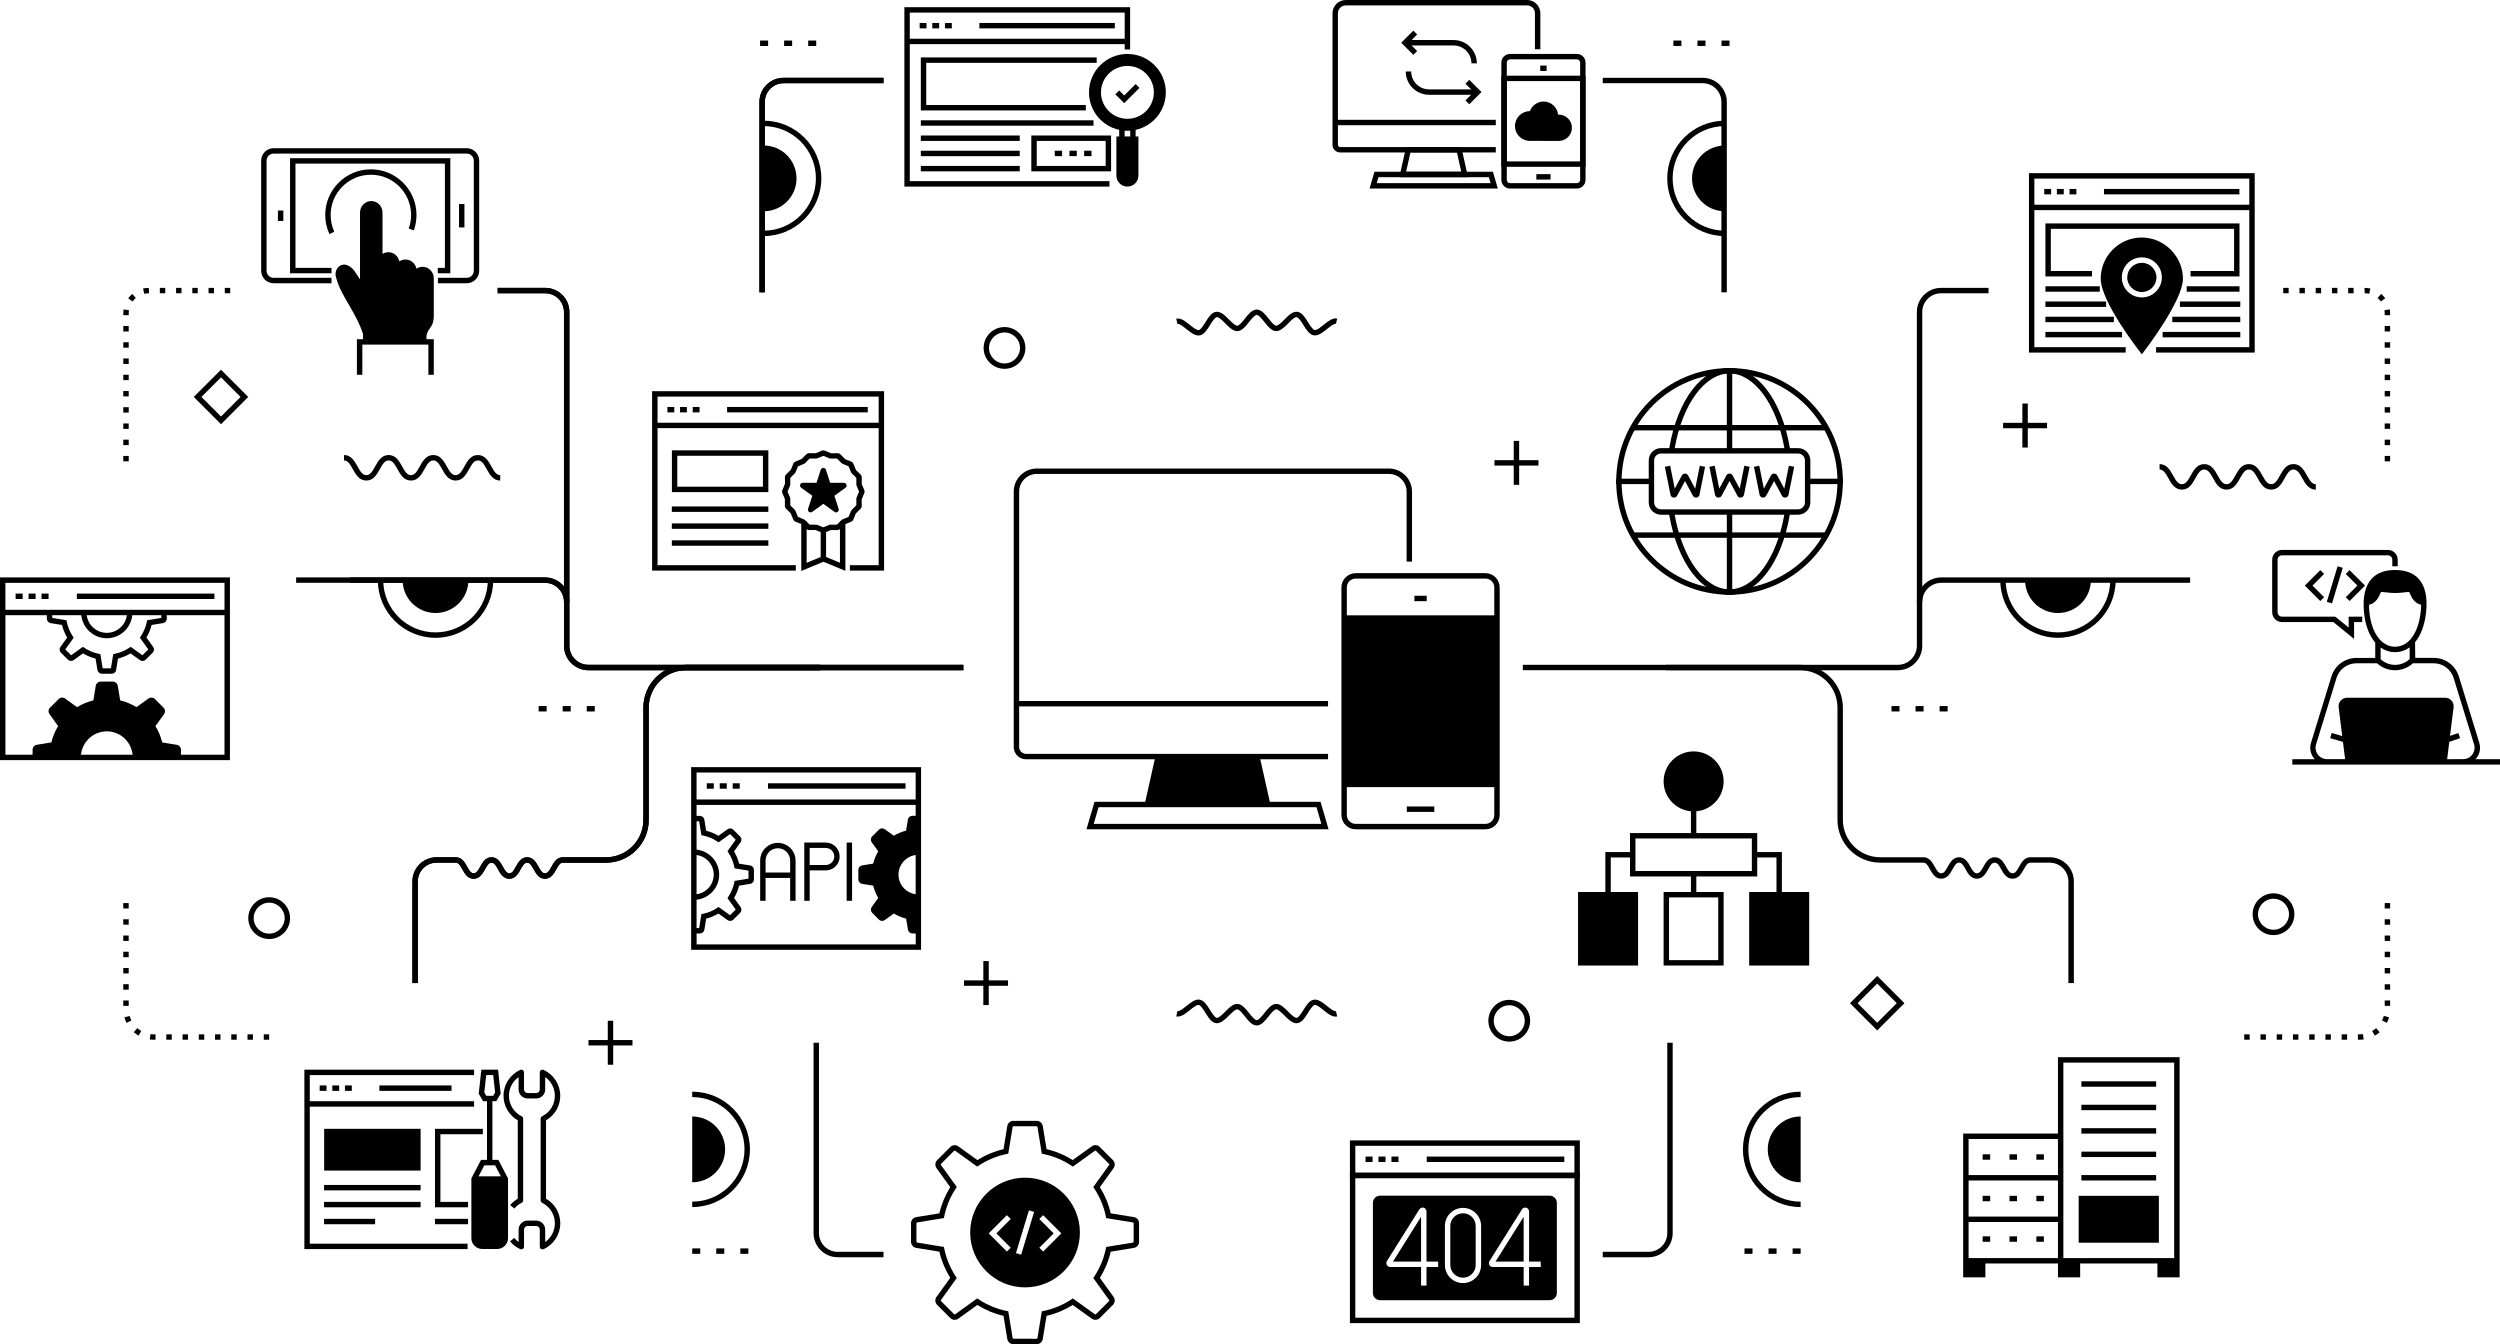 <svg class="mx-auto w-full rounded-md" viewBox="0 0 1531.89 823.66" width="100%" version="1.1" xmlns="http://www.w3.org/2000/svg" xmlns:xlink="http://www.w3.org/1999/xlink"><rect height="3.32" width="4.92" x="465.74" y="24.85" class="cls-2"></rect><rect height="3.32" width="4.91" x="480.48" y="24.85" class="cls-2"></rect><rect height="3.32" width="4.91" x="495.23" y="24.85" class="cls-2"></rect><path d="m1281.19,355.46c0,11.13-9.03,20.16-20.16,20.16s-20.16-9.03-20.16-20.16" class="cls-2"></path><path d="m1261.03,390.82c-19.5,0-35.36-15.86-35.36-35.36h3.32c0,17.67,14.37,32.04,32.04,32.04s32.04-14.37,32.04-32.04h3.32c0,19.5-15.86,35.36-35.36,35.36Z" class="cls-2"></path><path d="m1103.36,724.45c-11.13,0-20.16-9.03-20.16-20.16s9.03-20.16,20.16-20.16" class="cls-2"></path><path d="m1103.35,739.64c-19.5,0-35.36-15.86-35.36-35.36s15.86-35.36,35.36-35.36v3.32c-17.67,0-32.04,14.37-32.04,32.04s14.37,32.04,32.04,32.04v3.32Z" class="cls-2"></path><path d="m424.16,724.45c11.13,0,20.16-9.03,20.16-20.16s-9.03-20.16-20.16-20.16" class="cls-2"></path><path d="m424.16,739.64v-3.32c17.67,0,32.04-14.37,32.04-32.04s-14.37-32.04-32.04-32.04v-3.32c19.5,0,35.36,15.86,35.36,35.36s-15.86,35.36-35.36,35.36Z" class="cls-2"></path><path d="m287.03,355.46c0,11.13-9.03,20.16-20.16,20.16s-20.16-9.03-20.16-20.16" class="cls-2"></path><path d="m266.87,390.82c-19.5,0-35.36-15.86-35.36-35.36h3.32c0,17.67,14.37,32.04,32.04,32.04s32.04-14.37,32.04-32.04h3.32c0,19.5-15.86,35.36-35.36,35.36Z" class="cls-2"></path><path d="m467.91,89.15c11.13,0,20.16,9.03,20.16,20.16s-9.03,20.16-20.16,20.16" class="cls-2"></path><path d="m467.91,144.67v-3.32c17.67,0,32.04-14.37,32.04-32.04s-14.37-32.04-32.04-32.04v-3.32c19.5,0,35.36,15.86,35.36,35.36s-15.86,35.36-35.36,35.36Z" class="cls-2"></path><path d="m306.52,294.46c-4.4,0-6.46-3.73-8.29-7.01-1.83-3.3-3.11-5.31-5.39-5.31s-3.55,2-5.38,5.31c-1.82,3.29-3.89,7.01-8.28,7.01s-6.46-3.72-8.29-7.01c-1.83-3.3-3.11-5.31-5.39-5.31s-3.55,2-5.39,5.31c-1.82,3.29-3.89,7.01-8.29,7.01s-6.46-3.72-8.29-7.01c-1.83-3.3-3.11-5.31-5.39-5.31s-3.56,2-5.39,5.31c-1.83,3.29-3.89,7.01-8.29,7.01s-6.46-3.72-8.29-7.01c-1.83-3.3-3.11-5.31-5.39-5.31v-3.32c4.4,0,6.46,3.72,8.29,7.01,1.83,3.3,3.11,5.31,5.39,5.31s3.56-2,5.39-5.31c1.83-3.29,3.89-7.01,8.29-7.01s6.46,3.72,8.28,7.01c1.83,3.3,3.11,5.31,5.39,5.31s3.56-2,5.39-5.31c1.82-3.29,3.89-7.01,8.29-7.01s6.46,3.73,8.29,7.01c1.83,3.3,3.11,5.31,5.39,5.31s3.55-2,5.38-5.31c1.82-3.29,3.89-7.01,8.28-7.01s6.46,3.72,8.29,7.01c1.83,3.3,3.11,5.31,5.39,5.31v3.32Z" class="cls-2"></path><path d="m1419.02,300.03c-4.4,0-6.46-3.72-8.29-7.01-1.83-3.3-3.11-5.31-5.39-5.31s-3.55,2-5.38,5.31c-1.82,3.29-3.89,7.01-8.29,7.01s-6.46-3.72-8.28-7.01c-1.83-3.3-3.11-5.31-5.39-5.31s-3.56,2-5.39,5.3c-1.83,3.29-3.9,7.01-8.29,7.01s-6.46-3.72-8.28-7.01c-1.83-3.3-3.11-5.31-5.39-5.31s-3.56,2-5.39,5.31c-1.83,3.29-3.9,7.01-8.29,7.01s-6.47-3.72-8.29-7.01c-1.83-3.3-3.11-5.31-5.39-5.31v-3.32c4.39,0,6.46,3.72,8.29,7.01,1.83,3.3,3.11,5.31,5.39,5.31s3.56-2,5.39-5.31c1.83-3.29,3.9-7.01,8.29-7.01s6.46,3.73,8.29,7.01c1.83,3.3,3.11,5.3,5.38,5.3s3.56-2,5.39-5.31c1.83-3.29,3.89-7.01,8.29-7.01s6.46,3.73,8.29,7.01c1.83,3.3,3.11,5.3,5.38,5.3s3.55-2,5.38-5.31c1.82-3.29,3.89-7.01,8.28-7.01s6.46,3.72,8.29,7.01c1.83,3.3,3.11,5.31,5.39,5.31v3.32Z" class="cls-2"></path><path d="m1393.1,573c-7.06,0-12.8-5.74-12.8-12.8s5.74-12.8,12.8-12.8,12.8,5.74,12.8,12.8-5.74,12.8-12.8,12.8Zm0-22.29c-5.23,0-9.49,4.26-9.49,9.49s4.26,9.49,9.49,9.49,9.49-4.26,9.49-9.49-4.26-9.49-9.49-9.49Z" class="cls-2"></path><rect height="3.32" width="4.91" x="1068.95" y="764.97" class="cls-2"></rect><rect height="3.32" width="4.91" x="1083.7" y="764.97" class="cls-2"></rect><rect height="3.32" width="4.91" x="1098.44" y="764.97" class="cls-2"></rect><rect height="3.32" width="4.91" x="424.16" y="764.97" class="cls-2"></rect><rect height="3.32" width="4.91" x="438.9" y="764.97" class="cls-2"></rect><rect height="3.32" width="4.91" x="453.64" y="764.97" class="cls-2"></rect><rect height="3.32" width="4.91" x="330.04" y="432.64" class="cls-2"></rect><rect height="3.32" width="4.92" x="344.78" y="432.64" class="cls-2"></rect><rect height="3.32" width="4.92" x="359.53" y="432.64" class="cls-2"></rect><rect height="3.32" width="4.91" x="1159.02" y="432.64" class="cls-2"></rect><rect height="3.32" width="4.92" x="1173.76" y="432.64" class="cls-2"></rect><rect height="3.32" width="4.92" x="1188.5" y="432.64" class="cls-2"></rect><path d="m502.6,410.69h-142.02c-8.27,0-14.99-6.73-14.99-14.99v-26.9c0-6.44-5.24-11.67-11.67-11.67h-119.3v-3.32h119.3c8.27,0,14.99,6.73,14.99,14.99v26.9c0,6.44,5.24,11.67,11.67,11.67h142.02v3.32Z" class="cls-2"></path><path d="m468.66,179.11h-3.32V62.46c0-8.15,6.63-14.79,14.79-14.79h61.24v3.32h-61.24c-6.32,0-11.47,5.15-11.47,11.47v116.65Z" class="cls-2"></path><path d="m256.03,602.39h-3.32v-62.31c0-8.15,6.63-14.79,14.79-14.79h11.84c3.7,0,5.48,3.2,6.91,5.77,1.4,2.53,2.38,4.07,4.01,4.07s2.61-1.54,4.02-4.07c1.43-2.57,3.21-5.77,6.91-5.77s5.48,3.2,6.91,5.77c1.41,2.53,2.38,4.07,4.01,4.07s2.61-1.54,4.01-4.07c1.43-2.57,3.2-5.77,6.91-5.77s5.48,3.2,6.91,5.77c1.41,2.53,2.38,4.07,4.01,4.07s2.61-1.54,4.01-4.07c1.43-2.57,3.2-5.77,6.91-5.77h26.47c12.62,0,22.88-10.26,22.88-22.87v-68.85c0-14.44,11.75-26.19,26.19-26.19h169.91v3.32h-169.91c-12.62,0-22.88,10.26-22.88,22.88v68.85c0,14.45-11.75,26.2-26.2,26.2h-26.47c-1.64,0-2.61,1.53-4.01,4.06-1.43,2.57-3.2,5.77-6.91,5.77s-5.49-3.2-6.91-5.77c-1.41-2.53-2.38-4.07-4.01-4.07s-2.61,1.54-4.01,4.07c-1.43,2.57-3.2,5.77-6.91,5.77s-5.49-3.2-6.91-5.77c-1.41-2.53-2.38-4.07-4.01-4.07s-2.61,1.54-4.02,4.07c-1.43,2.57-3.21,5.77-6.92,5.77s-5.49-3.2-6.91-5.77c-1.41-2.53-2.38-4.07-4.01-4.07h-11.83c-6.33,0-11.47,5.15-11.47,11.48v62.31Z" class="cls-2"></path><path d="m348.9,368.79h-3.32v-177.6c0-6.33-5.14-11.47-11.47-11.47h-29.15v-3.32h29.15c8.15,0,14.79,6.63,14.79,14.79v177.6Z" class="cls-2"></path><path d="m1270.74,602.39h-3.32v-62.31c0-6.33-5.14-11.47-11.47-11.47h-11.83c-1.64,0-2.61,1.54-4.02,4.06-1.43,2.57-3.2,5.77-6.91,5.77s-5.49-3.2-6.92-5.77c-1.41-2.53-2.37-4.07-4.01-4.07s-2.61,1.54-4.01,4.07c-1.43,2.57-3.21,5.77-6.91,5.77s-5.49-3.2-6.91-5.77c-1.4-2.53-2.37-4.07-4.01-4.07s-2.61,1.54-4.01,4.07c-1.43,2.57-3.21,5.77-6.91,5.77s-5.48-3.2-6.91-5.77c-1.4-2.53-2.37-4.07-4.01-4.07h-26.47c-14.44,0-26.19-11.74-26.19-26.19v-68.85c0-12.62-10.26-22.88-22.88-22.88h-169.91v-3.32h169.91c14.45,0,26.2,11.75,26.2,26.19v68.85c0,12.62,10.26,22.88,22.88,22.88h26.47c3.7,0,5.48,3.2,6.91,5.77,1.4,2.53,2.37,4.07,4.01,4.07s2.61-1.54,4.01-4.07c1.43-2.57,3.21-5.77,6.91-5.77s5.49,3.2,6.92,5.77c1.4,2.53,2.37,4.07,4.01,4.07s2.61-1.54,4.01-4.07c1.43-2.57,3.21-5.77,6.91-5.77s5.49,3.2,6.92,5.77c1.41,2.53,2.38,4.07,4.02,4.07s2.61-1.54,4.01-4.07c1.43-2.57,3.21-5.77,6.92-5.77h11.83c8.15,0,14.79,6.64,14.79,14.79v62.31Z" class="cls-2"></path><path d="m1162.89,410.69h-142.03v-3.32h142.03c6.44,0,11.67-5.24,11.67-11.67v-26.9c0-8.27,6.73-14.99,14.99-14.99h152.46v3.32h-152.46c-6.44,0-11.68,5.24-11.68,11.67v26.9c0,8.27-6.72,14.99-14.99,14.99Z" class="cls-2"></path><path d="m1010.16,770.38h-28.07v-3.32h28.07c6.33,0,11.47-5.14,11.47-11.47v-116.65h3.32v116.65c0,8.15-6.63,14.79-14.79,14.79Z" class="cls-2"></path><path d="m1177.88,368.79h-3.32v-177.6c0-8.15,6.63-14.79,14.79-14.79h29.14v3.32h-29.14c-6.33,0-11.47,5.15-11.47,11.47v177.6Z" class="cls-2"></path><path d="m256.03,602.39h-3.32v-62.31c0-8.15,6.63-14.79,14.79-14.79h11.84c3.7,0,5.48,3.2,6.91,5.77,1.4,2.53,2.38,4.07,4.01,4.07s2.61-1.54,4.02-4.07c1.43-2.57,3.21-5.77,6.91-5.77s5.48,3.2,6.91,5.77c1.41,2.53,2.38,4.07,4.01,4.07s2.61-1.54,4.01-4.07c1.43-2.57,3.2-5.77,6.91-5.77s5.48,3.2,6.91,5.77c1.41,2.53,2.38,4.07,4.01,4.07s2.61-1.54,4.01-4.07c1.43-2.57,3.2-5.77,6.91-5.77h26.47c12.62,0,22.88-10.26,22.88-22.87v-68.85c0-14.44,11.75-26.19,26.19-26.19h169.91v3.32h-169.91c-12.62,0-22.88,10.26-22.88,22.88v68.85c0,14.45-11.75,26.2-26.2,26.2h-26.47c-1.64,0-2.61,1.53-4.01,4.06-1.43,2.57-3.2,5.77-6.91,5.77s-5.49-3.2-6.91-5.77c-1.41-2.53-2.38-4.07-4.01-4.07s-2.61,1.54-4.01,4.07c-1.43,2.57-3.2,5.77-6.91,5.77s-5.49-3.2-6.91-5.77c-1.41-2.53-2.38-4.07-4.01-4.07s-2.61,1.54-4.02,4.07c-1.43,2.57-3.21,5.77-6.92,5.77s-5.49-3.2-6.91-5.77c-1.41-2.53-2.38-4.07-4.01-4.07h-11.83c-6.33,0-11.47,5.15-11.47,11.48v62.31Z" class="cls-2"></path><path d="m502.6,410.69h-142.02c-8.27,0-14.99-6.73-14.99-14.99v-26.9c0-6.44-5.24-11.67-11.67-11.67h-152.46v-3.32h152.46c8.27,0,14.99,6.73,14.99,14.99v26.9c0,6.44,5.24,11.67,11.67,11.67h142.02v3.32Z" class="cls-2"></path><path d="m541.37,770.38h-28.07c-8.15,0-14.79-6.63-14.79-14.79v-116.65h3.32v116.65c0,6.33,5.15,11.47,11.47,11.47h28.07v3.32Z" class="cls-2"></path><path d="m468.66,179.11h-3.32V62.46c0-8.15,6.63-14.79,14.79-14.79h61.24v3.32h-61.24c-6.32,0-11.47,5.15-11.47,11.47v116.65Z" class="cls-2"></path><path d="m348.9,368.79h-3.32v-177.6c0-6.33-5.14-11.47-11.47-11.47h-29.15v-3.32h29.15c8.15,0,14.79,6.63,14.79,14.79v177.6Z" class="cls-2"></path><path d="m164.94,637.12h-3.32v-3.32h3.32v3.32Zm-9.95,0h-3.32v-3.32h3.32v3.32Zm-9.95,0h-3.32v-3.32h3.32v3.32Zm-9.95,0h-3.32v-3.32h3.32v3.32Zm-9.95,0h-3.32v-3.32h3.32v3.32Zm-9.95,0h-3.32v-3.32h3.32v3.32Zm-9.95,0h-3.32v-3.32h3.32v3.32Zm-9.95,0h-.99c-.86,0-1.71-.06-2.54-.17l.45-3.28c.69.09,1.39.14,2.1.14h.99v3.32Zm-10.38-2.52c-1.04-.6-2.03-1.31-2.95-2.11l2.18-2.5c.76.66,1.58,1.25,2.44,1.74l-1.66,2.87Zm-7.38-7.83c-.54-1.08-.98-2.22-1.31-3.39l3.2-.88c.27.96.63,1.9,1.07,2.79l-2.96,1.49Zm1.33-10.41h-3.32v-3.32h3.32v3.32Zm0-9.95h-3.32v-3.32h3.32v3.32Zm0-9.95h-3.32v-3.32h3.32v3.32Zm0-9.95h-3.32v-3.32h3.32v3.32Zm0-9.95h-3.32v-3.32h3.32v3.32Zm0-9.95h-3.32v-3.32h3.32v3.32Zm0-9.95h-3.32v-3.32h3.32v3.32Z" class="cls-2"></path><path d="m1445.82,637.12h-.99v-3.32h.99c.71,0,1.41-.05,2.1-.14l.45,3.28c-.83.11-1.68.17-2.54.17Zm-7.62,0h-3.32v-3.32h3.32v3.32Zm-9.95,0h-3.32v-3.32h3.32v3.32Zm-9.95,0h-3.32v-3.32h3.32v3.32Zm-9.95,0h-3.32v-3.32h3.32v3.32Zm-9.95,0h-3.32v-3.32h3.32v3.32Zm-9.95,0h-3.32v-3.32h3.32v3.32Zm-9.95,0h-3.32v-3.32h3.32v3.32Zm76.71-2.51l-1.66-2.87c.86-.5,1.67-1.08,2.43-1.74l2.18,2.5c-.91.8-1.9,1.51-2.94,2.11Zm7.37-7.83l-2.96-1.49c.45-.89.81-1.83,1.07-2.79l3.2.88c-.32,1.17-.76,2.31-1.31,3.39Zm1.99-10.41h-3.32v-3.32h3.32v3.32Zm0-9.95h-3.32v-3.32h3.32v3.32Zm0-9.95h-3.32v-3.32h3.32v3.32Zm0-9.95h-3.32v-3.32h3.32v3.32Zm0-9.95h-3.32v-3.32h3.32v3.32Zm0-9.95h-3.32v-3.32h3.32v3.32Zm0-9.95h-3.32v-3.32h3.32v3.32Z" class="cls-2"></path><path d="m1464.56,282.69h-3.32v-3.32h3.32v3.32Zm0-9.95h-3.32v-3.32h3.32v3.32Zm0-9.95h-3.32v-3.32h3.32v3.32Zm0-9.95h-3.32v-3.32h3.32v3.32Zm0-9.95h-3.32v-3.32h3.32v3.32Zm0-9.95h-3.32v-3.32h3.32v3.32Zm0-9.95h-3.32v-3.32h3.32v3.32Zm0-9.95h-3.32v-3.32h3.32v3.32Zm0-9.95h-3.32v-3.32h3.32v3.32Zm0-9.95h-3.32v-1.16c0-.64-.05-1.27-.15-1.89l3.28-.52c.12.78.18,1.59.18,2.4v1.16Zm-5.67-8.4c-.58-.79-1.25-1.51-1.99-2.13l2.14-2.54c.94.79,1.79,1.71,2.53,2.71l-2.68,1.96Zm-7.16-4.72c-.89-.2-1.81-.31-2.74-.31l-.17-3.32c1.36,0,2.53.13,3.66.39l-.74,3.23Zm-9.55-.31h-3.32v-3.32h3.32v3.32Zm-9.95,0h-3.32v-3.32h3.32v3.32Zm-9.95,0h-3.32v-3.32h3.32v3.32Zm-9.95,0h-3.32v-3.32h3.32v3.32Zm-9.95,0h-3.32v-3.32h3.32v3.32Z" class="cls-2"></path><path d="m78.87,282.69h-3.32v-3.32h3.32v3.32Zm0-9.95h-3.32v-3.32h3.32v3.32Zm0-9.95h-3.32v-3.32h3.32v3.32Zm0-9.95h-3.32v-3.32h3.32v3.32Zm0-9.95h-3.32v-3.32h3.32v3.32Zm0-9.95h-3.32v-3.32h3.32v3.32Zm0-9.95h-3.32v-3.32h3.32v3.32Zm0-9.95h-3.32v-3.32h3.32v3.32Zm0-9.95h-3.32v-3.32h3.32v3.32Zm0-9.95h-3.32v-1.16c0-.81.06-1.61.18-2.4l3.28.5c-.09.62-.14,1.25-.14,1.89v1.16Zm2.36-8.4l-2.68-1.96c.73-1,1.58-1.91,2.52-2.71l2.14,2.53c-.74.63-1.41,1.34-1.99,2.13Zm7.16-4.72l-.74-3.23c1.13-.26,2.3-.39,3.48-.39l.18,1.66v1.66c-1.11,0-2.03.11-2.92.31Zm52.67-.31h-3.32v-3.32h3.32v3.32Zm-9.95,0h-3.32v-3.32h3.32v3.32Zm-9.95,0h-3.32v-3.32h3.32v3.32Zm-9.95,0h-3.32v-3.32h3.32v3.32Zm-9.95,0h-3.32v-3.32h3.32v3.32Z" class="cls-2"></path><path d="m734.37,205.58c-2.47,0-4.97-1.99-7.39-3.93-1.92-1.53-4.31-3.45-5.5-3.16l-.74-3.23c2.76-.64,5.58,1.62,8.31,3.8,1.9,1.51,4.22,3.37,5.5,3.19,1.21-.21,2.8-2.75,4.08-4.8,1.86-2.98,3.79-6.07,6.63-6.39,2.79-.3,5.35,2.24,7.81,4.72,1.72,1.73,3.88,3.83,5.11,3.8,1.22-.07,3.09-2.41,4.59-4.3,2.19-2.75,4.45-5.61,7.31-5.61s5.11,2.85,7.3,5.6c1.5,1.89,3.36,4.23,4.58,4.3.02,0,.04,0,.06,0,1.26,0,3.36-2.11,5.05-3.8,2.46-2.48,4.99-5.03,7.81-4.72,2.83.32,4.76,3.4,6.62,6.38,1.28,2.04,2.87,4.59,4.08,4.79,1.22.22,3.6-1.68,5.49-3.2,2.72-2.18,5.54-4.45,8.29-3.82l-.74,3.23c-1.17-.25-3.57,1.64-5.48,3.17-2.67,2.14-5.45,4.32-8.12,3.88-2.68-.46-4.54-3.43-6.34-6.3-1.31-2.1-2.94-4.7-4.18-4.84-1.28-.19-3.37,2.03-5.09,3.77-2.41,2.42-4.96,4.92-7.64,4.77-2.71-.15-4.89-2.9-7-5.55-1.54-1.94-3.45-4.35-4.7-4.35s-3.17,2.41-4.71,4.35c-2.11,2.65-4.29,5.4-7,5.55-2.75.15-5.24-2.35-7.65-4.77-1.73-1.74-3.88-3.94-5.09-3.76-1.24.14-2.87,2.75-4.18,4.85-1.8,2.88-3.66,5.85-6.34,6.31-.25.04-.49.06-.74.06Z" class="cls-2"></path><path d="m770.08,628.37c-2.86,0-5.12-2.85-7.31-5.6-1.5-1.89-3.36-4.23-4.58-4.3-1.34,0-3.4,2.08-5.12,3.8-2.46,2.47-5.05,4.98-7.81,4.72-2.84-.32-4.76-3.4-6.63-6.38-1.28-2.05-2.87-4.59-4.08-4.8-1.28-.27-3.6,1.67-5.5,3.19-2.73,2.18-5.55,4.44-8.31,3.8l.74-3.23c1.19.28,3.58-1.63,5.49-3.16,2.67-2.13,5.42-4.33,8.13-3.87,2.68.46,4.54,3.43,6.34,6.31,1.31,2.1,2.94,4.71,4.18,4.85,1.16.14,3.36-2.02,5.09-3.76,2.41-2.42,4.92-4.97,7.65-4.77,2.71.15,4.89,2.89,7,5.55,1.54,1.94,3.46,4.35,4.71,4.35s3.16-2.41,4.7-4.35c2.11-2.65,4.29-5.4,7-5.55,2.71-.22,5.23,2.35,7.64,4.77,1.73,1.74,3.95,3.9,5.09,3.76,1.24-.14,2.87-2.75,4.18-4.84,1.8-2.87,3.66-5.85,6.34-6.3,2.72-.42,5.46,1.75,8.12,3.88,1.91,1.54,4.29,3.41,5.48,3.17l.74,3.23c-2.77.64-5.57-1.63-8.3-3.82-1.89-1.52-4.2-3.45-5.49-3.2-1.21.2-2.8,2.75-4.08,4.79-1.86,2.98-3.79,6.06-6.62,6.38-2.78.28-5.35-2.25-7.81-4.72-1.71-1.72-3.85-3.81-5.11-3.8-1.22.07-3.08,2.42-4.58,4.3-2.19,2.76-4.45,5.6-7.3,5.6Z" class="cls-2"></path><rect height="3.32" width="4.92" x="1025.38" y="24.85" class="cls-2"></rect><rect height="3.32" width="4.92" x="1040.13" y="24.85" class="cls-2"></rect><rect height="3.32" width="4.91" x="1054.87" y="24.85" class="cls-2"></rect><path d="m1056.96,89.15c-11.13,0-20.16,9.03-20.16,20.16s9.03,20.16,20.16,20.16" class="cls-2"></path><path d="m1056.96,144.67c-19.5,0-35.36-15.86-35.36-35.36s15.86-35.36,35.36-35.36v3.32c-17.67,0-32.04,14.37-32.04,32.04s14.37,32.04,32.04,32.04v3.32Z" class="cls-2"></path><path d="m1058.12,179.11h-3.32V62.46c0-6.33-5.15-11.47-11.47-11.47h-61.23v-3.32h61.23c8.16,0,14.79,6.63,14.79,14.79v116.65Z" class="cls-2"></path><polygon class="cls-1" points="1372.26 169.38 1342.27 169.38 1342.27 166.06 1368.95 166.06 1368.95 140.22 1256.65 140.22 1256.65 166.06 1281.89 166.06 1281.89 169.38 1253.34 169.38 1253.34 136.91 1372.26 136.91 1372.26 169.38"></polygon><rect height="3.32" width="33.32" x="1253.34" y="175.42" class="cls-1"></rect><rect height="3.32" width="32.37" x="1339.9" y="175.42" class="cls-1"></rect><rect height="3.32" width="37.2" x="1253.34" y="184.74" class="cls-1"></rect><rect height="3.32" width="37.01" x="1335.74" y="184.74" class="cls-1"></rect><rect height="3.32" width="41.94" x="1253.34" y="194.08" class="cls-1"></rect><rect height="3.32" width="41.68" x="1331.07" y="194.08" class="cls-1"></rect><rect height="3.32" width="46.94" x="1253.34" y="203.38" class="cls-1"></rect><rect height="3.32" width="47.58" x="1325.17" y="203.38" class="cls-1"></rect><polygon class="cls-1" points="1381.58 216.05 1321.15 216.05 1321.15 212.73 1378.27 212.73 1378.27 109.43 1246.57 109.43 1246.57 212.73 1302.53 212.73 1302.53 216.05 1243.25 216.05 1243.25 106.11 1381.58 106.11 1381.58 216.05"></polygon><rect height="3.32" width="135.01" x="1244.91" y="125.44" class="cls-1"></rect><rect height="3.32" width="4.2" x="1252.63" y="115.78" class="cls-1"></rect><rect height="3.32" width="4.2" x="1260.38" y="115.78" class="cls-1"></rect><rect height="3.32" width="4.2" x="1268.12" y="115.78" class="cls-1"></rect><rect height="3.32" width="82.99" x="1289.22" y="115.78" class="cls-1"></rect><path d="m1312.42,161.04c-4.94,0-8.95,4.01-8.95,8.95s4.02,8.95,8.95,8.95,8.95-4.01,8.95-8.95-4.01-8.95-8.95-8.95Z" class="cls-1"></path><path d="m1312.42,145.54c-13.89,0-25.2,11.3-25.2,25.2s22.91,43.39,23.88,44.66l1.32,1.71,1.32-1.71c.97-1.27,23.88-31.25,23.88-44.66s-11.3-25.2-25.2-25.2Zm0,36.71c-6.77,0-12.27-5.5-12.27-12.27s5.5-12.27,12.27-12.27,12.27,5.5,12.27,12.27-5.5,12.27-12.27,12.27Z" class="cls-1"></path><polygon class="cls-1" points="1421.76 349.35 1412.29 358.82 1421.76 368.29 1424.1 365.94 1416.98 358.82 1424.1 351.69 1421.76 349.35"></polygon><polygon class="cls-1" points="1439.72 368.29 1449.19 358.82 1439.72 349.35 1437.37 351.69 1444.5 358.82 1437.37 365.94 1439.72 368.29"></polygon><rect height="3.32" width="22.79" x="1419.34" y="356.74" class="cls-1" transform="translate(672.26 1623.38) rotate(-73.12)"></rect><path d="m1516.8,465.19c.28-.3.58-.55.83-.88,1.97-2.67,2.54-6.02,1.56-9.19l-12.51-40.61c-2.09-6.81-8.28-11.38-15.4-11.38h-11.32l-.12-9.58c3.49-4.2,5.87-10.41,6.73-18.17,1.02-9.25-.47-16.18-4.42-20.6-3.28-3.66-8.18-5.51-14.58-5.51s-11.13,1.82-14.39,5.42c-3.97,4.38-5.53,11.34-4.62,20.68.76,7.81,3.23,14.14,6.88,18.38v9.39h-11.45c-7.12,0-13.31,4.57-15.4,11.38l-12.51,40.61c-.98,3.17-.41,6.52,1.56,9.19.24.33.55.59.83.88h-13.83v3.32h127.28v-3.32h-15.09Zm-58.06-68.4c2.59,1.83,5.56,2.82,8.82,2.82s6.34-1.03,8.96-2.92v7.17c-2.45,2.26-5.58,3.54-8.93,3.54s-6.41-1.25-8.84-3.47v-7.14Zm-7.1-26.21c4.25-.91,5.95-4.76,6.92-6.95.14-.3.3-.68.43-.95.59,0,1.63.13,2.5.24,1.68.21,3.78.46,6.11.46s4.42-.26,6.11-.46c.87-.11,1.91-.23,2.5-.24.13.26.3.64.43.94.96,2.2,2.66,6.05,6.91,6.95-.02,1.41-.09,2.87-.27,4.43-1.44,13.13-7.47,21.28-15.71,21.28s-14.45-8.34-15.71-21.26c-.15-1.57-.21-3.04-.22-4.45Zm51.87,94.61h-4.01l1.32-10.61,6.63-2.28-1.08-3.14-5.1,1.75,2.19-17.55c.18-1.47-.28-2.96-1.26-4.07-.98-1.11-2.4-1.75-3.88-1.75h-60.16c-1.49,0-2.9.64-3.89,1.75-.98,1.11-1.44,2.6-1.26,4.07l2.2,17.67-6.44-1.89-.93,3.18,7.82,2.29,1.32,10.57h-11.06c-2.25,0-4.32-1.04-5.66-2.85-1.34-1.81-1.73-4.09-1.06-6.24l12.51-40.62c1.66-5.41,6.58-9.04,12.24-9.04h12.63c3.03,2.73,6.87,4.27,10.98,4.27s7.95-1.55,10.98-4.27h12.71c5.66,0,10.57,3.63,12.24,9.04l12.51,40.61c.66,2.15.28,4.43-1.06,6.24s-3.4,2.85-5.66,2.85h-5.8Z" class="cls-1"></path><path d="m1442.48,391.52v-10.34h4.98v-3.32h-8.3v6.68l-8.22-6.68h-32.64c-1.49,0-2.71-1.22-2.71-2.71v-32.16c0-1.49,1.21-2.71,2.71-2.71h64.89c1.49,0,2.71,1.22,2.71,2.71v3.98h3.32v-3.98c0-3.32-2.7-6.03-6.02-6.03h-64.89c-3.32,0-6.02,2.7-6.02,6.03v32.16c0,3.32,2.7,6.03,6.02,6.03h31.47l12.72,10.34Z" class="cls-1"></path><path d="m628.1,721.63c-18.53,0-33.61,15.08-33.61,33.61s15.08,33.61,33.61,33.61,33.61-15.08,33.61-33.61-15.08-33.61-33.61-33.61Zm-8.76,42.93l-2.35,2.34-11.15-11.15,11.15-11.15,2.35,2.34-8.81,8.81,8.81,8.81Zm6.37,4.27l-3.17-.97,7.95-26.22,3.17.97-7.95,26.22Zm13.49-1.92l-2.35-2.34,8.81-8.81-8.81-8.81,2.35-2.34,11.15,11.15-11.15,11.15Z" class="cls-1"></path><path d="m635.24,823.66h-14.25c-1.88,0-3.47-1.35-3.77-3.21l-2.31-14.16c-5.66-1.3-11.05-3.54-16.03-6.67l-11.7,8.42c-1.51,1.08-3.56.92-4.87-.4l-8.07-8.07c-1.32-1.32-1.48-3.37-.39-4.87l8.42-11.7c-3.13-4.98-5.37-10.37-6.67-16.03l-14.19-2.31c-1.84-.3-3.17-1.87-3.17-3.73v-11.41c0-1.86,1.33-3.43,3.17-3.73l14.19-2.31c1.3-5.66,3.54-11.04,6.67-16.03l-8.39-11.66c-1.1-1.53-.93-3.6.4-4.94l8.01-8.01c1.33-1.33,3.4-1.5,4.94-.4l11.66,8.4c4.99-3.13,10.37-5.37,16.03-6.67l2.31-14.19c.3-1.84,1.87-3.18,3.73-3.18h14.25c1.88,0,3.47,1.35,3.77,3.21l2.31,14.15c5.66,1.3,11.04,3.53,16.03,6.67l11.7-8.42c1.51-1.09,3.56-.92,4.87.4l8.07,8.07c1.32,1.32,1.48,3.37.4,4.87l-8.42,11.7c3.13,4.98,5.37,10.37,6.67,16.03l14.19,2.31c1.84.3,3.17,1.87,3.17,3.73v11.41c0,1.86-1.33,3.43-3.17,3.73l-14.19,2.31c-1.3,5.67-3.54,11.05-6.67,16.03l8.4,11.66c1.1,1.53.93,3.6-.4,4.94l-8.02,8.01c-1.33,1.33-3.41,1.5-4.94.4l-11.66-8.39c-4.98,3.13-10.37,5.37-16.03,6.67l-2.31,14.19c-.3,1.84-1.87,3.17-3.73,3.17Zm-2.92-3.32h2.92c.23,0,.42-.17.46-.39l2.68-16.43,1.12-.23c6.03-1.24,11.74-3.62,16.96-7.05l.95-.62,13.5,9.72c.21.15.48.13.65-.05l8.02-8.01c.17-.17.2-.45.05-.65l-9.72-13.51.63-.96c3.44-5.22,5.81-10.92,7.05-16.96l.23-1.12,16.43-2.68c.23-.04.39-.23.39-.46v-11.41c0-.23-.16-.42-.39-.46l-16.43-2.68-.23-1.12c-1.24-6.03-3.62-11.74-7.05-16.96l-.63-.95,9.75-13.54c.13-.18.11-.43-.05-.59l-8.07-8.07c-.16-.16-.41-.17-.59-.05l-13.54,9.74-.95-.63c-5.23-3.44-10.94-5.81-16.96-7.05l-1.12-.23-2.67-16.39c-.04-.25-.25-.43-.5-.43h-14.25c-.23,0-.42.17-.46.39l-2.68,16.43-1.12.23c-6.02,1.24-11.73,3.61-16.97,7.05l-.95.63-13.5-9.72c-.2-.15-.48-.12-.66.05l-8.01,8.01c-.18.18-.2.45-.05.65l9.72,13.51-.63.95c-3.44,5.23-5.81,10.94-7.05,16.96l-.23,1.12-16.43,2.68c-.22.04-.39.23-.39.46v11.41c0,.23.17.42.39.46l16.43,2.68.23,1.12c1.24,6.03,3.61,11.74,7.05,16.96l.63.95-9.74,13.54c-.13.18-.11.43.05.59l8.07,8.07c.16.16.4.18.59.05l13.54-9.75.95.62c5.22,3.44,10.93,5.81,16.96,7.05l1.12.23,2.67,16.4c.04.24.25.42.5.42h11.33Z" class="cls-1"></path><path d="m1261.02,647.8v46.79h-58.07v88.11h13.6v-8.5h44.48v8.5h13.6v-8.5h47.34v8.5h13.6v-134.9h-74.54Zm-54.76,50.11h54.76v22.12h-54.76v-22.12Zm0,25.44h54.76v22.12h-54.76v-22.12Zm10.28,47.55h-10.28v-22.12h54.76v22.12h-44.48Zm105.42,0h-57.62v-119.77h67.9v119.77h-10.28Z" class="cls-1"></path><rect height="3.32" width="45.82" x="1275.37" y="662.58" class="cls-1"></rect><rect height="3.32" width="45.82" x="1275.37" y="676.94" class="cls-1"></rect><rect height="3.32" width="45.82" x="1275.37" y="691.3" class="cls-1"></rect><rect height="3.32" width="45.82" x="1275.37" y="705.67" class="cls-1"></rect><rect height="3.32" width="45.82" x="1275.37" y="720.03" class="cls-1"></rect><rect height="28.75" width="49.14" x="1273.72" y="732.74" class="cls-1"></rect><rect height="3.32" width="4.61" x="1214.88" y="707.31" class="cls-1"></rect><rect height="3.32" width="4.61" x="1231.33" y="707.31" class="cls-1"></rect><rect height="3.32" width="4.61" x="1247.79" y="707.31" class="cls-1"></rect><rect height="3.32" width="4.61" x="1214.88" y="732.74" class="cls-1"></rect><rect height="3.32" width="4.61" x="1231.33" y="732.74" class="cls-1"></rect><rect height="3.32" width="4.61" x="1247.79" y="732.74" class="cls-1"></rect><rect height="3.32" width="4.61" x="1214.88" y="757.58" class="cls-1"></rect><rect height="3.32" width="4.61" x="1231.33" y="757.58" class="cls-1"></rect><rect height="3.32" width="4.61" x="1247.79" y="757.58" class="cls-1"></rect><rect height="3.32" width="4.31" x="836.73" y="708.69" class="cls-1"></rect><rect height="3.32" width="4.31" x="844.67" y="708.69" class="cls-1"></rect><rect height="3.32" width="4.31" x="852.62" y="708.69" class="cls-1"></rect><path d="m968.06,721.92h-140.89v-23.13h140.89v23.13Zm-137.58-3.32h134.26v-16.5h-134.26v16.5Z" class="cls-1"></path><rect height="3.32" width="84.29" x="874.25" y="708.69" class="cls-1"></rect><path d="m968.06,810.75h-140.89v-92.15h140.89v92.15Zm-137.58-3.32h134.26v-85.51h-134.26v85.51Z" class="cls-1"></path><path d="m949.57,732.65h-103.92c-2.43,0-4.4,1.98-4.4,4.4v55.25c0,2.43,1.98,4.4,4.4,4.4h103.92c2.43,0,4.4-1.98,4.4-4.4v-55.25c0-2.43-1.98-4.4-4.4-4.4Zm-68.33,43.71h-7.15v11.4h-3.32v-11.4h-18.93c-.91,0-1.72-.51-2.12-1.32-.4-.81-.31-1.77.24-2.49l19.79-31.56c.71-.94,1.78-1.26,2.73-.93.96.33,1.61,1.23,1.61,2.24v30.74h7.15v3.32Zm26.32-1.23c0,6.12-4.98,11.09-11.1,11.09s-11.09-4.98-11.09-11.09v-23.9c0-6.12,4.97-11.09,11.09-11.09s11.1,4.98,11.1,11.09v23.9Zm36.53,1.23h-7.15v11.4h-3.32v-11.4h-18.93c-.91,0-1.72-.51-2.12-1.32s-.31-1.77.25-2.49l19.79-31.56c.7-.94,1.77-1.26,2.73-.93.96.33,1.61,1.23,1.61,2.24v30.74h7.15v3.32Z" class="cls-1"></path><polygon class="cls-1" points="933.62 773.04 933.62 745.59 916.4 773.04 933.62 773.04"></polygon><polygon class="cls-1" points="870.77 773.04 870.77 745.59 853.55 773.04 870.77 773.04"></polygon><path d="m896.46,743.45c-4.29,0-7.78,3.49-7.78,7.78v23.9c0,4.29,3.49,7.78,7.78,7.78s7.78-3.49,7.78-7.78v-23.9c0-4.29-3.49-7.78-7.78-7.78Z" class="cls-1"></path><path d="m1091.87,546.58v-24.48h-15.11v-11.63h-37.32v-13.35c9.37-.84,16.73-8.73,16.73-18.31,0-10.14-8.25-18.39-18.39-18.39s-18.39,8.25-18.39,18.39c0,9.58,7.37,17.46,16.73,18.31v13.35h-37.32v11.63h-15.11v24.48h-16.73v45.06h36.78v-45.06h-16.73v-21.17h11.79v11.63h37.32v9.54h-16.73v45.06h36.78v-45.06h-16.73v-9.54h37.32v-11.63h11.79v21.17h-16.73v45.06h36.78v-45.06h-16.73Zm-39.01,41.74h-30.14v-38.43h30.14v38.43Zm20.59-54.59h-71.32v-19.94h71.32v19.94Z" class="cls-1"></path><path d="m1059.78,364.44c-38.3,0-69.45-31.16-69.45-69.46s31.16-69.45,69.45-69.45,69.46,31.16,69.46,69.45-31.16,69.46-69.46,69.46Zm0-135.59c-36.47,0-66.14,29.67-66.14,66.14s29.67,66.14,66.14,66.14,66.14-29.67,66.14-66.14-29.67-66.14-66.14-66.14Z" class="cls-1"></path><path d="m1059.78,364.44c-16.98,0-31.79-19.48-36.86-48.47l-.29-1.63,3.26-.57.28,1.63c4.7,26.92,18.51,45.72,33.59,45.72s28.89-18.8,33.59-45.72l.28-1.63,3.26.57-.28,1.63c-5.06,28.99-19.87,48.47-36.86,48.47Z" class="cls-1"></path><path d="m1093.66,276.2l-.28-1.63c-4.7-26.92-18.52-45.72-33.59-45.72s-28.89,18.8-33.59,45.72l-.28,1.63-3.26-.57.29-1.63c5.06-28.99,19.87-48.47,36.86-48.47s31.8,19.48,36.86,48.47l.28,1.63-3.26.57Z" class="cls-1"></path><rect height="50.41" width="3.32" x="1058.12" y="225.53" class="cls-1"></rect><rect height="50.41" width="3.32" x="1058.12" y="314.02" class="cls-1"></rect><rect height="3.32" width="118.01" x="1000.9" y="260.42" class="cls-1"></rect><rect height="3.32" width="119.04" x="1000.38" y="326.23" class="cls-1"></rect><rect height="3.32" width="21.98" x="990.33" y="293.32" class="cls-1"></rect><rect height="3.32" width="21.98" x="1107.26" y="293.32" class="cls-1"></rect><path d="m1039.25,304.92c-.8,0-1.53-.43-1.91-1.15l-4.84-9.01-4.84,9.01c-.45.82-1.35,1.26-2.24,1.13-.92-.14-1.63-.81-1.82-1.72l-3.45-17.14,3.25-.65,2.82,14.05,4.34-8.09c.38-.71,1.12-1.15,1.92-1.15h0c.81,0,1.54.45,1.92,1.16l4.34,8.09,2.82-14.05,3.25.65-3.44,17.14c-.18.92-.9,1.59-1.82,1.73-.11.02-.22.02-.32.02Zm1.01-2.72h0s0,0,0,0Zm-8.76-9.3s0,0,0,.01h0Z" class="cls-1"></path><path d="m1066.53,304.92c-.8,0-1.53-.43-1.91-1.15l-4.84-9.01-4.84,9.01c-.44.82-1.33,1.25-2.24,1.13-.92-.14-1.64-.81-1.82-1.73l-3.45-17.14,3.25-.65,2.82,14.05,4.34-8.09c.38-.71,1.12-1.15,1.92-1.15h0c.81,0,1.54.45,1.92,1.16l4.34,8.09,2.82-14.05,3.25.65-3.45,17.14c-.18.92-.9,1.59-1.82,1.73-.11.02-.22.02-.32.02Zm1.01-2.72h0s0,0,0,0Zm-8.76-9.3s0,0,0,.01h0Z" class="cls-1"></path><path d="m1093.82,304.92c-.8,0-1.53-.43-1.91-1.15l-4.83-9.01-4.84,9.01c-.44.82-1.33,1.25-2.23,1.13-.92-.14-1.64-.81-1.82-1.73l-3.45-17.14,3.25-.65,2.82,14.05,4.35-8.1c.37-.7,1.1-1.15,1.91-1.15h0c.8,0,1.54.44,1.92,1.15l4.34,8.1,2.82-14.05,3.25.65-3.45,17.14c-.18.92-.9,1.59-1.82,1.73-.11.02-.22.02-.32.02Zm-14.51-2.72s0,0,0,0h0Zm8.77-9.32h0s0,0,0,0Z" class="cls-1"></path><path d="m1101.75,315.39h-83.94c-4.16,0-7.54-3.38-7.54-7.54v-25.73c0-4.16,3.38-7.54,7.54-7.54h83.94c4.16,0,7.55,3.38,7.55,7.54v25.73c0,4.16-3.38,7.54-7.55,7.54Zm-83.94-37.5c-2.33,0-4.23,1.9-4.23,4.23v25.73c0,2.33,1.89,4.23,4.23,4.23h83.94c2.33,0,4.23-1.9,4.23-4.23v-25.73c0-2.33-1.9-4.23-4.23-4.23h-83.94Z" class="cls-1"></path><path d="m955.14,86.36l-18.42-.04c-4.86-.45-8.41-4.36-8.41-9.09,0-5.03,4.1-9.13,9.13-9.13h.05c1.25-3.48,4.58-5.89,8.37-5.89,4.61,0,8.41,3.52,8.86,8.02h.43c4.45,0,8.06,3.62,8.06,8.06s-3.62,8.06-8.06,8.06Z" class="cls-1"></path><path d="m916.55,93.42h-95.37c-2.58,0-4.68-2.1-4.68-4.68V8.12c0-4.48,3.64-8.12,8.12-8.12h111.13c4.48,0,8.12,3.64,8.12,8.12v22.08h-3.32V8.12c0-2.65-2.16-4.8-4.8-4.8h-111.13c-2.65,0-4.8,2.16-4.8,4.8v80.62c0,.75.61,1.36,1.36,1.36h95.37v3.32Z" class="cls-1"></path><path d="m905.44,58.07h-29.79c-7.87,0-14.26-6.4-14.26-14.26h3.32c0,6.04,4.91,10.95,10.95,10.95h29.79v3.32Z" class="cls-1"></path><polygon class="cls-1" points="900.31 63.88 897.97 61.54 903.1 56.41 897.97 51.28 900.31 48.93 907.79 56.41 900.31 63.88"></polygon><path d="m904.95,38.8h-3.32c0-6.04-4.91-10.95-10.95-10.95h-29.74v-3.32h29.74c7.87,0,14.26,6.4,14.26,14.26Z" class="cls-1"></path><polygon class="cls-1" points="866.02 33.61 858.61 26.19 866.02 18.77 868.37 21.12 863.3 26.19 868.37 31.27 866.02 33.61"></polygon><rect height="3.32" width="3.88" x="943.81" y="40.18" class="cls-1"></rect><path d="m966.25,115.53h-40.98c-2.92,0-5.3-2.38-5.3-5.3V38.35c0-2.92,2.38-5.3,5.3-5.3h40.98c2.92,0,5.3,2.38,5.3,5.3v71.88c0,2.92-2.38,5.3-5.3,5.3Zm-11.75-3.32h11.75c1.09,0,1.99-.89,1.99-1.99V38.35c0-1.09-.89-1.98-1.99-1.98h-40.98c-1.09,0-1.98.89-1.98,1.98v71.88c0,1.09.89,1.99,1.98,1.99h29.23Z" class="cls-1"></path><rect height="3.32" width="8.69" x="941.41" y="106.71" class="cls-1"></rect><path d="m971.55,102.22h-51.58v-55.85h51.58v55.85Zm-16.33-3.32h13.02v-49.22h-44.95v49.22h31.94Z" class="cls-1"></path><path d="m899.55,108.56h-42.1l4.14-18.46h33.82l4.14,18.46Zm-37.96-3.32h33.82l-2.65-11.83h-28.51l-2.65,11.83Z" class="cls-1"></path><path d="m917.79,115.53h-78.58l3-10.28h72.59l3,10.28Zm-74.16-3.32h69.74l-1.06-3.65h-67.62l-1.06,3.65Z" class="cls-1"></path><rect height="3.32" width="98.39" x="818.16" y="73.41" class="cls-1"></rect><path d="m631.95,104.99h48.87v-21.96h-48.87v21.96Zm3.32-18.64h42.24v15.33h-42.24v-15.33Z" class="cls-1"></path><rect height="3.32" width="4.5" x="664.31" y="92.35" class="cls-1"></rect><rect height="3.32" width="4.5" x="655.31" y="92.35" class="cls-1"></rect><rect height="3.32" width="4.5" x="646.3" y="92.35" class="cls-1"></rect><polygon class="cls-1" points="672.01 38.51 672.01 35.19 564.24 35.19 564.24 67.67 665.34 67.67 665.34 64.35 567.56 64.35 567.56 38.51 672.01 38.51"></polygon><rect height="3.32" width="105.81" x="564.24" y="73.71" class="cls-1"></rect><rect height="3.32" width="60.61" x="564.24" y="83.03" class="cls-1"></rect><rect height="3.32" width="60.61" x="564.24" y="92.37" class="cls-1"></rect><rect height="3.32" width="60.61" x="564.24" y="101.67" class="cls-1"></rect><path d="m557.47,27.05h131.7v3.24h3.32V4.4h-138.33v109.93h125.68v-3.32h-122.36V27.05Zm131.7-19.33v16.01h-131.7V7.72h131.7Z" class="cls-1"></path><rect height="3.32" width="4.2" x="563.53" y="14.07" class="cls-1"></rect><rect height="3.32" width="4.2" x="571.28" y="14.07" class="cls-1"></rect><rect height="3.32" width="4.2" x="579.03" y="14.07" class="cls-1"></rect><rect height="3.32" width="82.99" x="600.12" y="14.07" class="cls-1"></rect><path d="m714.37,56.6c0-12.98-10.56-23.54-23.54-23.54s-23.54,10.56-23.54,23.54c0,11.25,7.94,20.67,18.51,22.98v4.03h-1.72v23.97c0,3.72,3.03,6.75,6.75,6.75s6.75-3.03,6.75-6.75v-23.97h-1.72v-4.03c10.57-2.31,18.51-11.73,18.51-22.98Zm-39.74,0c0-8.93,7.27-16.2,16.2-16.2s16.2,7.27,16.2,16.2-7.27,16.2-16.2,16.2-16.2-7.27-16.2-16.2Zm17.92,27.02h-3.43v-3.56c.57.04,1.14.09,1.72.09s1.15-.05,1.72-.09v3.56Z" class="cls-1"></path><polygon class="cls-1" points="695.87 51.5 688.86 58.51 685.79 55.43 683.44 57.78 688.86 63.2 698.21 53.85 695.87 51.5"></polygon><path d="m521.53,319.68c.63-.26,1.13-.75,1.4-1.39l1.43-3.6,2.94-2.94c.48-.48.75-1.14.75-1.82l-.06-3.87,1.59-3.83c.26-.63.26-1.35,0-1.97l-1.53-3.55v-4.15c0-.69-.27-1.34-.75-1.82l-2.78-2.7-1.59-3.85c-.26-.63-.77-1.13-1.39-1.38l-3.6-1.43-2.94-2.94c-.48-.48-1.14-.75-1.82-.75l-3.87.06-3.83-1.59c-.63-.26-1.35-.27-1.97,0l-3.55,1.53h-4.15c-.68,0-1.34.28-1.82.75l-2.7,2.78-3.83,1.59c-.62.26-1.13.76-1.4,1.39l-1.43,3.6-2.94,2.94c-.49.49-.75,1.13-.75,1.82l.06,3.87-1.59,3.84c-.26.63-.26,1.33,0,1.97l1.53,3.55v4.15c0,.68.28,1.34.75,1.82l2.78,2.7,1.59,3.84c.27.64.76,1.13,1.39,1.39l3.53,1.4v28.77l13.57-5.64,13.47,5.57v-28.64l3.52-1.46Zm-34.01-6.5c-.13-.32-.33-.61-.56-.84l-2.72-2.72v-3.85c0-.33-.06-.66-.2-.99l-1.47-3.55,1.48-3.56c.13-.31.19-.64.19-.98v-3.85l2.72-2.72c.24-.24.43-.53.56-.84l1.47-3.55,3.55-1.47c.31-.13.6-.32.84-.56l2.72-2.72h3.85c.34,0,.68-.07.99-.2l3.55-1.47,3.55,1.47c.31.13.65.2.99.2h3.85l2.73,2.73c.24.24.52.42.82.55l3.55,1.47,1.47,3.56c.13.3.31.58.56.83l2.72,2.72v3.85c0,.34.07.68.2.99l1.47,3.55-1.47,3.54c-.13.31-.2.65-.2.99v3.85l-2.72,2.72c-.23.23-.42.51-.56.83l-1.47,3.55-3.54,1.47c-.32.13-.6.32-.85.56l-.54.54h-.37v.37l-1.82,1.82h-3.85c-.33,0-.66.06-.99.2l-3.55,1.47-3.56-1.48c-.31-.13-.64-.19-.97-.19h-3.85l-1.82-1.82v-.37h-.37l-.53-.52c-.24-.24-.53-.44-.85-.57l-3.56-1.47-1.47-3.55Zm6.76,11.07c.44.33.96.55,1.51.55l3.87-.06,3.22,1.33v15.23l-8.6,3.57v-20.63Zm11.91,17.05v-15.28l2.83-1.22h4.15c.55,0,1.07-.22,1.51-.55v20.57l-8.49-3.52Z" class="cls-1"></path><path d="m495.13,311.81c-.22.68.02,1.43.6,1.85.58.42,1.37.42,1.95,0l6.82-4.95,6.82,4.95c.29.21.63.32.97.32s.68-.11.98-.32c.58-.42.82-1.17.6-1.85l-2.6-8.01,6.82-4.95c.58-.42.82-1.17.6-1.85-.22-.68-.86-1.15-1.58-1.15h-8.43l-2.6-8.01c-.22-.68-.86-1.15-1.58-1.15s-1.36.46-1.58,1.15l-2.6,8.01h-8.42c-.72,0-1.36.46-1.58,1.15-.22.68.02,1.43.6,1.85l6.82,4.95-2.6,8.01Z" class="cls-1"></path><path d="m470.81,275.95h-59.1v25.59h59.1v-25.59Zm-3.32,22.27h-52.47v-18.95h52.47v18.95Z" class="cls-1"></path><rect height="3.32" width="59.15" x="411.66" y="310.34" class="cls-1"></rect><rect height="3.32" width="59.15" x="411.66" y="320.72" class="cls-1"></rect><rect height="3.32" width="59.15" x="411.66" y="331.09" class="cls-1"></rect><rect height="3.32" width="4.2" x="408.96" y="249.37" class="cls-1"></rect><rect height="3.32" width="4.2" x="416.7" y="249.37" class="cls-1"></rect><rect height="3.32" width="4.2" x="424.45" y="249.37" class="cls-1"></rect><rect height="3.32" width="86.18" x="445.55" y="249.37" class="cls-1"></rect><path d="m518.3,239.71h-118.72v109.93h88.06v-3.32h-84.74v-83.98h135.51v83.98h-17.63v3.32h20.95v-109.93h-23.43Zm-115.4,19.32v-16.01h135.51v16.01h-135.51Z" class="cls-1"></path><path d="m263.89,200.49c2.02-2.66,1.94-6.74,1.92-7.14v-22.75c0-3.92-3.09-7.12-6.89-7.12-1.38,0-2.66.43-3.74,1.15-.67-3.2-3.43-5.62-6.73-5.62-1.38,0-2.66.43-3.74,1.15-.67-3.2-3.43-5.62-6.73-5.62-1.31,0-2.53.4-3.58,1.06v-25.28c0-3.92-3.09-7.12-6.9-7.12s-6.89,3.19-6.89,7.12v40.84l-3.13-4.7c-1.16-1.75-2.74-3.09-4.55-3.89-1.98-.87-4.23-.38-5.73,1.25-1.45,1.56-1.96,3.93-1.31,6.04l1.12,3.62c1.42,4,3.9,8.29,6.53,12.83,3.37,5.83,6.86,11.85,8.91,18.41v3.12h-3.74v21.82h3.32v-18.5h40.47v18.5h3.32v-21.82h-4.51v-.73c0-3.02,1.07-4.67,2.59-6.65Z" class="cls-1"></path><path d="m253.57,141.16c1.09-3.02,1.64-6.2,1.64-9.44,0-15.42-12.54-27.96-27.96-27.96s-27.96,12.54-27.96,27.96c0,4.08.86,8.01,2.55,11.69l3.01-1.39c-1.49-3.24-2.25-6.7-2.25-10.3,0-13.59,11.06-24.65,24.65-24.65s24.65,11.06,24.65,24.65c0,2.86-.48,5.66-1.44,8.32l3.12,1.12Z" class="cls-1"></path><rect height="6.39" width="3.32" x="170.3" y="129" class="cls-1"></rect><path d="m285.98,90.81h-118.3c-4.22,0-7.65,3.43-7.65,7.65v67.45c0,4.22,3.43,7.65,7.65,7.65h35.45v-3.32h-35.45c-2.39,0-4.34-1.94-4.34-4.34v-67.45c0-2.39,1.95-4.34,4.34-4.34h118.3c2.39,0,4.34,1.94,4.34,4.34v67.45c0,2.39-1.94,4.34-4.34,4.34h-17.64v3.32h17.64c4.22,0,7.65-3.43,7.65-7.65v-67.45c0-4.22-3.43-7.65-7.65-7.65Z" class="cls-1"></path><rect height="14.31" width="3.32" x="281.27" y="125.04" class="cls-1"></rect><polygon class="cls-1" points="268.25 164.14 268.25 167.45 275.94 167.45 275.94 96.93 188.15 96.93 177.73 96.93 177.73 167.45 188.15 167.45 203.13 167.45 203.13 164.14 188.15 164.14 181.05 164.14 181.05 100.25 188.15 100.25 272.62 100.25 272.62 164.14 268.25 164.14"></polygon><rect height="3.32" width="4.31" x="9.57" y="363.72" class="cls-1"></rect><rect height="3.32" width="4.31" x="17.51" y="363.72" class="cls-1"></rect><rect height="3.32" width="4.31" x="25.45" y="363.72" class="cls-1"></rect><path d="m0,353.82v111.96h140.89v-111.96H0Zm81.26,108.65h-31.64c.84-8.03,7.57-14.33,15.82-14.33s14.98,6.3,15.82,14.33Zm56.31,0h-26.68v-3.07c0-1.5-1.08-2.77-2.56-3.01l-8.93-1.46c-.85-3.52-2.24-6.87-4.16-9.99l5.28-7.34c.89-1.23.75-2.9-.32-3.98l-5.25-5.26c-1.07-1.07-2.75-1.2-3.98-.32l-7.34,5.28c-3.12-1.91-6.47-3.31-9.99-4.16l-1.46-8.93c-.24-1.48-1.51-2.56-3.01-2.56h-7.48c-1.5,0-2.77,1.08-3.01,2.56l-1.46,8.93c-3.52.85-6.87,2.24-9.99,4.16l-7.36-5.3c-1.22-.88-2.87-.74-3.93.32l-5.3,5.3c-1.06,1.06-1.19,2.71-.31,3.93l5.3,7.36c-1.91,3.12-3.31,6.47-4.16,9.99l-8.91,1.45c-1.5.25-2.58,1.52-2.58,3.04v3.05H3.32v-85.51h25.39v2.13c0,1.37.98,2.52,2.33,2.74l6.93,1.13c.68,2.7,1.75,5.29,3.2,7.7l-4.11,5.7c-.8,1.12-.68,2.63.29,3.61l4.21,4.21c.97.97,2.49,1.1,3.61.29l5.7-4.1c2.41,1.45,4.99,2.53,7.7,3.2l1.13,6.94c.22,1.35,1.37,2.33,2.74,2.33h6c1.37,0,2.52-.98,2.73-2.33l1.13-6.94c2.7-.68,5.29-1.75,7.7-3.2l5.72,4.12c1.11.8,2.61.68,3.58-.29l4.25-4.25c.96-.97,1.08-2.47.28-3.57l-4.12-5.72c1.45-2.42,2.53-4.99,3.2-7.7l6.92-1.13c1.36-.22,2.34-1.38,2.34-2.76v-2.11h35.39v85.51Zm-87.76-85.51c.84,7.92,7.48,14.13,15.63,14.13s14.79-6.21,15.63-14.13h17.8v1.67l-8.71,1.42-.23,1.12c-.63,3.06-1.84,5.97-3.6,8.64l-.62.95,5.16,7.18-3.59,3.58-7.18-5.17-.96.63c-2.66,1.75-5.56,2.96-8.63,3.6l-1.12.23-1.42,8.71h-5.07l-1.42-8.71-1.12-.23c-3.08-.63-5.98-1.85-8.64-3.6l-.96-.63-7.17,5.17-3.59-3.59,5.17-7.18-.63-.96c-1.75-2.66-2.96-5.56-3.6-8.63l-.23-1.12-8.71-1.42v-1.67h17.8Zm3.32,0h24.62c-.82,6.09-6,10.82-12.31,10.82s-11.49-4.73-12.31-10.82Zm-49.82-3.32v-16.5h134.26v16.5H3.32Z" class="cls-1"></path><rect height="3.32" width="84.29" x="47.09" y="363.72" class="cls-1"></rect><path d="m469.11,537.97h15.06v14h3.32v-24.66c0-5.98-4.86-10.84-10.85-10.84s-10.84,4.86-10.84,10.84v24.66h3.32v-14Zm0-10.67c0-4.15,3.38-7.53,7.53-7.53s7.53,3.38,7.53,7.53v7.35h-15.06v-7.35Z" class="cls-1"></path><path d="m496.14,533.35h9.84c4.71,0,8.53-3.83,8.53-8.53s-3.83-8.54-8.53-8.54h-13.15v35.69h3.32v-18.61Zm0-13.76h9.84c2.88,0,5.22,2.34,5.22,5.22s-2.34,5.22-5.22,5.22h-9.84v-10.44Z" class="cls-1"></path><rect height="35.69" width="3.32" x="518.79" y="516.28" class="cls-1"></rect><rect height="3.32" width="4.31" x="433.07" y="479.96" class="cls-1"></rect><rect height="3.32" width="4.31" x="441.02" y="479.96" class="cls-1"></rect><rect height="3.32" width="4.31" x="448.96" y="479.96" class="cls-1"></rect><path d="m423.5,470.05v111.96h140.89v-111.96h-140.89Zm22.87,52.47c1.72,2.61,2.9,5.45,3.52,8.45l.23,1.12,8.53,1.39v4.91l-8.53,1.39-.23,1.12c-.62,3-1.8,5.85-3.51,8.45l-.63.96,5.06,7.03-3.47,3.47-7.03-5.05-.95.63c-2.6,1.71-5.45,2.9-8.45,3.52l-1.12.23-1.39,8.53h-1.57v-17.37c7.76-.84,13.85-7.36,13.85-15.34s-6.08-14.5-13.85-15.34v-17.38h1.57l1.39,8.53,1.12.23c3,.62,5.85,1.8,8.45,3.51l.95.63,7.03-5.06,3.47,3.47-5.06,7.03.63.95Zm-19.55,1.39c5.93.82,10.53,5.87,10.53,12.02s-4.6,11.2-10.53,12.02v-24.04Zm134.26,0v24.04c-5.93-.82-10.53-5.87-10.53-12.02s4.6-11.2,10.53-12.02Zm0-24.01h-2.05c-1.36,0-2.5.97-2.72,2.31l-1.1,6.77c-2.64.66-5.15,1.71-7.51,3.13l-5.56-4.01c-1.11-.8-2.62-.68-3.58.29l-4.13,4.13c-.96.97-1.08,2.47-.29,3.58l4.01,5.57c-1.42,2.36-2.46,4.87-3.12,7.51l-6.77,1.1c-1.34.21-2.31,1.36-2.31,2.72v5.87c0,1.36.97,2.5,2.31,2.71l6.78,1.11c.66,2.64,1.71,5.16,3.12,7.51l-4.02,5.59c-.79,1.1-.67,2.59.29,3.55l4.15,4.15c.96.96,2.45,1.09,3.55.29l5.59-4.02c2.36,1.42,4.87,2.46,7.51,3.12l1.1,6.76c.22,1.35,1.37,2.33,2.74,2.33h2.04v6.73h-134.26v-6.73h2.05c1.35,0,2.5-.97,2.72-2.31l1.1-6.77c2.64-.66,5.15-1.71,7.51-3.12l5.56,4c1.11.81,2.62.69,3.58-.28l4.13-4.13c.97-.97,1.09-2.47.29-3.58l-4.01-5.57c1.42-2.35,2.46-4.87,3.12-7.51l6.77-1.1c1.34-.21,2.31-1.36,2.31-2.71v-5.87c0-1.36-.97-2.5-2.31-2.71l-6.78-1.1c-.66-2.63-1.71-5.15-3.12-7.51l4.02-5.59c.79-1.09.67-2.58-.29-3.54l-4.15-4.15c-.96-.96-2.45-1.08-3.55-.29l-5.59,4.02c-2.36-1.42-4.87-2.46-7.51-3.13l-1.1-6.76c-.22-1.34-1.37-2.32-2.74-2.32h-2.04v-6.73h134.26v6.73Zm-134.26-10.04v-16.5h134.26v16.5h-134.26Z" class="cls-1"></path><rect height="3.32" width="84.29" x="470.59" y="479.96" class="cls-1"></rect><path d="m334.58,734.53v-48.05c5.41-3.1,8.72-8.78,8.72-15.06,0-6.8-4.01-13.01-10.21-15.82-.51-.24-1.11-.19-1.58.12-.47.3-.76.83-.76,1.39v10.44c0,1.22-1,2.22-2.22,2.22h-5.22c-1.23,0-2.22-1-2.22-2.22v-10.44c0-.56-.29-1.09-.76-1.39-.47-.31-1.07-.35-1.58-.12-6.2,2.81-10.21,9.03-10.21,15.82,0,6.28,3.31,11.95,8.72,15.06v48.05c-1.76,1.01-3.32,2.31-4.64,3.88l2.54,2.14c1.25-1.49,2.77-2.68,4.5-3.54.56-.28.92-.86.92-1.48v-50.03c0-.63-.35-1.2-.92-1.48-4.81-2.4-7.8-7.23-7.8-12.58,0-4.59,2.26-8.85,5.92-11.46v7.58c0,3.05,2.49,5.54,5.54,5.54h5.22c3.05,0,5.54-2.48,5.54-5.54v-7.58c3.66,2.61,5.92,6.87,5.92,11.46,0,5.36-2.99,10.18-7.8,12.58-.56.28-.92.86-.92,1.48v50.03c0,.63.35,1.2.92,1.48,4.81,2.4,7.8,7.22,7.8,12.58,0,4.59-2.26,8.85-5.92,11.46v-7.58c0-3.05-2.48-5.54-5.54-5.54h-5.22c-3.05,0-5.54,2.48-5.54,5.54v7.57c-1-.71-1.91-1.55-2.69-2.5l-2.55,2.12c1.68,2.02,3.83,3.67,6.22,4.75.22.1.45.15.69.15.31,0,.63-.09.9-.27.47-.3.76-.83.76-1.39v-10.44c0-1.22,1-2.22,2.22-2.22h5.22c1.23,0,2.22,1,2.22,2.22v10.44c0,.56.29,1.09.76,1.39.47.31,1.07.36,1.58.12,6.2-2.81,10.21-9.03,10.21-15.83,0-6.28-3.32-11.95-8.72-15.06Z" class="cls-1"></path><path d="m301.72,710.73v-35.95h2.37l2.7-4.63-1.61-14.7h-10.23l-1.61,14.7,2.7,4.63h2.37v35.95h-3.66l-5.91,11.31v36.64c0,3.66,2.98,6.64,6.64,6.64h9.18c3.66,0,6.64-2.98,6.64-6.64v-36.64l-5.92-11.31h-3.66Zm-4.96-41.3l1.17-10.66h4.28l1.17,10.66-1.18,2.03h-4.24l-1.19-2.03Zm0,44.62h6.62l3.53,6.75h-13.67l3.53-6.75Z" class="cls-1"></path><path d="m257.73,691.69h-59.1v25.59h59.1v-25.59Z" class="cls-1"></path><polygon class="cls-1" points="269.86 695.01 295.87 695.01 295.87 691.69 266.54 691.69 266.54 739.78 286.81 739.78 286.81 736.46 269.86 736.46 269.86 695.01"></polygon><rect height="3.32" width="59.15" x="198.58" y="726.09" class="cls-1"></rect><rect height="3.32" width="59.15" x="198.58" y="736.46" class="cls-1"></rect><rect height="3.32" width="31.26" x="198.58" y="746.84" class="cls-1"></rect><rect height="3.32" width="20.28" x="266.54" y="746.84" class="cls-1"></rect><polygon class="cls-1" points="189.82 678.1 290.49 678.1 290.49 674.78 189.82 674.78 189.82 658.77 290.49 658.77 290.49 655.45 186.51 655.45 186.51 765.39 286.52 765.39 286.52 762.07 189.82 762.07 189.82 678.1"></polygon><rect height="3.32" width="4.2" x="195.88" y="665.11" class="cls-1"></rect><rect height="3.32" width="4.2" x="203.63" y="665.11" class="cls-1"></rect><rect height="3.32" width="4.2" x="211.37" y="665.11" class="cls-1"></rect><rect height="3.32" width="44.21" x="232.47" y="665.11" class="cls-1"></rect><rect height="3.32" width="7.54" x="866.68" y="365.05" class="cls-1"></rect><path d="m910.22,351.21h-79.53c-4.81,0-8.73,3.91-8.73,8.73v139.49c0,4.81,3.92,8.73,8.73,8.73h79.53c4.81,0,8.73-3.92,8.73-8.73v-139.49c0-4.81-3.92-8.73-8.73-8.73Zm5.41,148.21c0,2.98-2.43,5.41-5.41,5.41h-79.53c-2.98,0-5.41-2.43-5.41-5.41v-17.11h90.35v17.11Zm0-122.38h-90.35v-17.11c0-2.98,2.43-5.41,5.41-5.41h79.53c2.98,0,5.41,2.43,5.41,5.41v17.11Z" class="cls-1"></path><rect height="3.32" width="16.87" x="862.01" y="494.17" class="cls-1"></rect><path d="m778.09,491.32l-5.85-26.07h41.53v-3.32h-185.08c-2.32,0-4.2-1.89-4.2-4.2v-24.86h189.28v-3.32h-189.28v-128.27c0-6,4.88-10.88,10.88-10.88h215.66c6,0,10.88,4.88,10.88,10.88v42.84h3.32v-42.84c0-7.83-6.37-14.2-14.2-14.2h-215.66c-7.83,0-14.2,6.37-14.2,14.2v156.45c0,4.15,3.37,7.52,7.52,7.52h78.92l-5.85,26.07h-31.1l-4.91,16.83h148.34l-4.91-16.83h-31.1Zm-107.91,13.51l2.97-10.2h133.55l2.97,10.2h-139.49Z" class="cls-1"></path><rect height="26.95" width="3.32" x="372.42" y="625.47" class="cls-1"></rect><path d="m615.52,226.01c-7.06,0-12.8-5.74-12.8-12.8s5.74-12.81,12.8-12.81,12.8,5.74,12.8,12.81-5.74,12.8-12.8,12.8Zm0-22.29c-5.23,0-9.49,4.26-9.49,9.49s4.26,9.49,9.49,9.49,9.49-4.26,9.49-9.49-4.26-9.49-9.49-9.49Z" class="cls-1"></path><rect height="3.32" width="26.96" x="360.6" y="637.29" class="cls-1"></rect><rect height="26.95" width="3.32" x="602.54" y="588.91" class="cls-1"></rect><rect height="3.32" width="26.96" x="590.72" y="600.73" class="cls-1"></rect><rect height="26.96" width="3.32" x="927.55" y="270.15" class="cls-1"></rect><rect height="3.32" width="26.96" x="915.74" y="281.97" class="cls-1"></rect><rect height="26.96" width="3.32" x="1239.22" y="247.27" class="cls-1"></rect><rect height="3.32" width="26.95" x="1227.4" y="259.09" class="cls-1"></rect><path d="m164.94,575.4c-7.06,0-12.8-5.74-12.8-12.8s5.74-12.81,12.8-12.81,12.81,5.75,12.81,12.81-5.74,12.8-12.81,12.8Zm0-22.29c-5.23,0-9.49,4.26-9.49,9.49s4.26,9.49,9.49,9.49,9.49-4.26,9.49-9.49-4.26-9.49-9.49-9.49Z" class="cls-1"></path><path d="m924.8,638.27c-7.06,0-12.8-5.74-12.8-12.8s5.74-12.8,12.8-12.8,12.8,5.74,12.8,12.8-5.74,12.8-12.8,12.8Zm0-22.29c-5.23,0-9.49,4.26-9.49,9.49s4.26,9.49,9.49,9.49,9.49-4.26,9.49-9.49-4.26-9.49-9.49-9.49Z" class="cls-1"></path><path d="m1150.26,631.4l-16.69-16.69,16.69-16.69,16.69,16.69-16.69,16.69Zm-12-16.69l12,12,12-12-12-12-12,12Z" class="cls-1"></path><path d="m135.42,259.92l-16.69-16.69,16.69-16.69,16.69,16.69-16.69,16.69Zm-12-16.69l12,12,12-12-12-12-12,12Z" class="cls-1"></path></svg>
